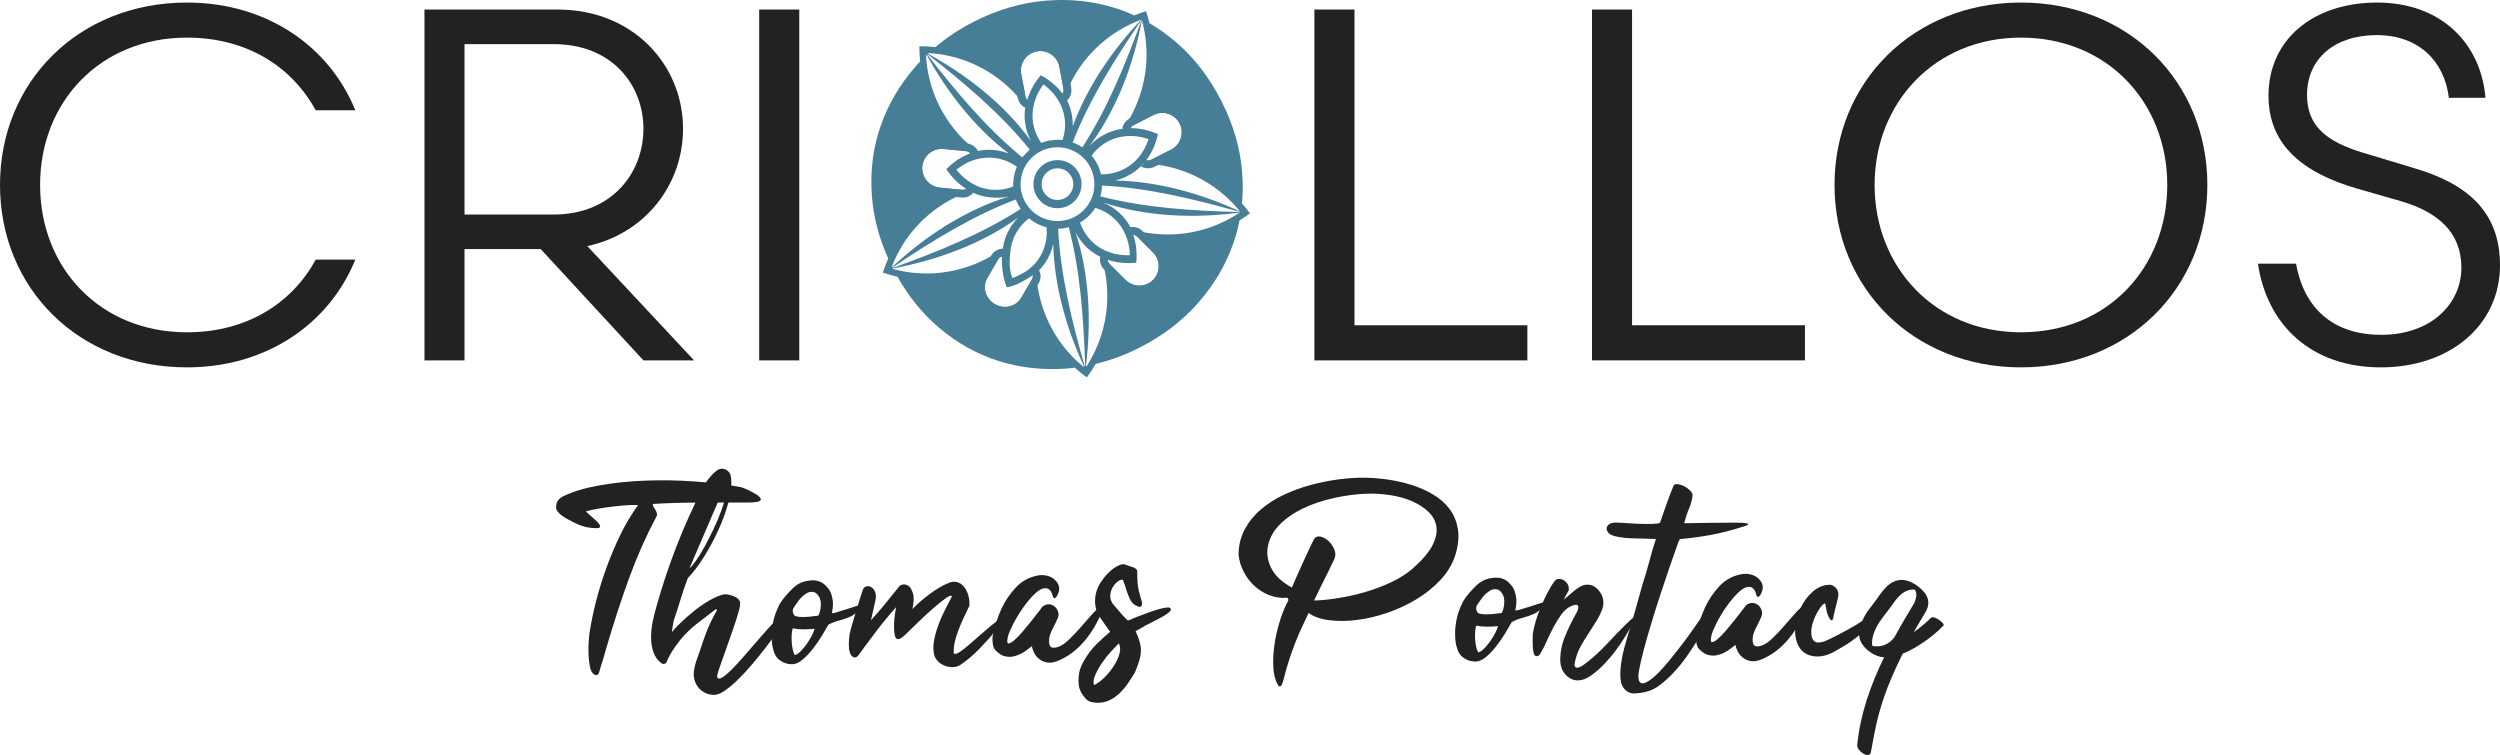 <svg xmlns="http://www.w3.org/2000/svg" id="b" viewBox="0 0 607.3 183.41"><defs><style>.d{fill:#477e97;}.d,.e{stroke-width:0px;}.e{fill:#222221;}</style></defs><g id="c"><path class="e" d="m45.41,80.72c-21.06,0-35.67-15.58-35.67-35.79S24.35,9.14,45.41,9.14c14.73,0,25.56,7.18,31.29,17.65h9.61C80.1,11.45,65.01.62,45.41.62,19.11.62,0,19.85,0,44.93s19.11,44.31,45.41,44.31c19.6,0,34.69-10.83,40.9-26.17h-9.61c-5.73,10.47-16.56,17.65-31.29,17.65Z"></path><path class="e" d="m142.67,59.78c14.12-3.04,23.25-14.97,23.25-28.49,0-15.58-12.17-28.97-30.43-28.97h-32.38v85.22h9.73v-27.03h18.51l24.95,27.03h12.3l-25.93-27.76Zm-29.83-7.67V10.72h21.67c14.12,0,21.79,9.86,21.79,20.57s-7.67,20.82-21.79,20.82h-21.67Z"></path><path class="e" d="m184.42,2.32v85.22h9.74V2.32h-9.74Z"></path><path class="e" d="m329.03,79.01V2.32h-9.74v85.22h51.74v-8.53h-42Z"></path><path class="e" d="m396.46,79.01V2.32h-9.73v85.22h51.73v-8.53h-42Z"></path><path class="e" d="m490.93.62c-26.06,0-45.29,19.23-45.29,44.31s19.23,44.31,45.29,44.31,45.28-19.23,45.28-44.31S517.1.62,490.93.62Zm0,80.1c-21.06,0-35.55-15.95-35.55-35.79s14.49-35.79,35.55-35.79,35.54,15.82,35.54,35.79-14.36,35.79-35.54,35.79Z"></path><path class="e" d="m585.87,40.67l-10.1-3.05c-9.01-2.55-15.34-5.84-15.34-14.6s6.7-14.49,16.92-14.49,16.44,6.33,17.53,15.22h8.89c-1.1-13.15-10.71-23.13-26.3-23.13s-26.41,9.01-26.41,22.64c0,12.3,8.88,18.87,21.42,22.52l10.59,3.04c8.89,2.56,14.85,7.43,14.85,16.19s-7.3,16.32-19.47,16.32-18.87-6.94-20.7-17.29h-9.25c2.19,14.97,13.03,25.2,29.83,25.2s28.97-10.23,28.97-24.83c0-13.15-8.16-19.97-21.43-23.74Z"></path><path class="d" d="m279.22,5.66c-.22-1-.49-1.98-.82-2.96-.97.3-1.93.66-2.86,1.04-1.56-.72-3.15-1.33-4.79-1.83-5.34-1.66-10.94-2.24-16.8-1.74-5.87.49-11.62,2.18-17.27,5.04-3.5,1.77-6.64,3.85-9.44,6.23-1.29-.15-2.59-.21-3.9-.21-.01,1.24.04,2.47.18,3.71-.4.4-.76.8-1.12,1.22-3.87,4.43-6.71,9.3-8.53,14.59-1.82,5.28-2.51,10.88-2.08,16.77.37,5.13,1.7,10.22,3.97,15.27-.45,1.03-.86,2.09-1.21,3.15l-.09.29c1.17.39,2.34.73,3.54.98,2.73,4.85,6.07,8.95,10.01,12.31,4.5,3.83,9.43,6.58,14.76,8.23,5.35,1.65,10.95,2.23,16.81,1.74.5-.05,1.01-.11,1.51-.18.93.86,1.91,1.64,2.92,2.37.78-1.05,1.5-2.14,2.15-3.28,3.61-.87,7.17-2.18,10.7-3.97,5.66-2.87,10.42-6.53,14.28-10.96,3.87-4.42,6.72-9.29,8.53-14.58.6-1.75,1.07-3.52,1.43-5.35.86-.52,1.7-1.1,2.52-1.71-.59-.83-1.24-1.63-1.92-2.4.22-2.38.25-4.82.06-7.31-.42-5.9-2.1-11.76-5.05-17.55-2.93-5.8-6.66-10.61-11.17-14.45-2.02-1.72-4.12-3.2-6.3-4.48Zm-2-.88c-6.88,7.23-13.08,16.22-16.63,25.89,0,0,0-.02,0-.03.02-.76-.02-1.53-.13-2.31-.21-1.39-.62-2.7-1.23-3.92-.17-.35-.36-.7-.57-1.04.4-1.07.86-2.14,1.38-3.16.04-.08.08-.15.11-.23,3.63-7.11,9.67-12.45,17.08-15.21Zm9.34,25.22h0c1.17,2.32.24,5.15-2.07,6.34l-4.91,2.49c-.35.18-.75.21-1.14.09,1.39-1.81,2.34-3.98,2.84-6.34-2.15-.96-4.42-1.46-6.65-1.45.15-.3.37-.56.69-.71l4.9-2.5c2.33-1.17,5.16-.24,6.34,2.09Zm-7.54,3.82l-.04.09c-.55,1.6-1.33,3-2.29,4.19-.23.28-.48.55-.72.81-.29.29-.58.57-.9.81-.68.57-1.42,1.05-2.23,1.44-1.68.82-3.51,1.22-5.4,1.17-.04-.16-.08-.3-.12-.46,0-.05-.02-.08-.03-.11-.06-.2-.11-.4-.18-.59-.04-.11-.08-.22-.13-.33-.05-.13-.11-.28-.16-.42-.01-.03-.03-.06-.05-.09-.04-.11-.08-.2-.13-.29l-.05-.11c-.04-.07-.08-.15-.12-.22-.01-.04-.04-.08-.06-.12-.02-.04-.04-.09-.06-.13-.04-.07-.08-.15-.13-.21-.08-.14-.18-.29-.27-.42-.04-.08-.09-.16-.14-.24l-.06-.06c-.04-.08-.1-.14-.16-.22-.12-.18-.25-.35-.4-.52,1.12-1.55,2.55-2.75,4.25-3.59.56-.28,1.13-.51,1.7-.67.42-.13.84-.23,1.27-.3.35-.07.73-.12,1.1-.15,1.8-.17,3.66.08,5.53.74Zm-20.92.18s0,0,0,.02c-.22-.02-.46-.05-.69-.06-.2,0-.4-.01-.59,0-.06,0-.1,0-.16,0-.26,0-.53.02-.79.06-.14.01-.28.03-.42.05-.09,0-.21.02-.31.04,0,0-.03,0-.04,0-.08.01-.16.04-.25.04-.16.03-.31.07-.47.11-.09.02-.19.05-.29.08-.16.03-.33.08-.46.13-.03.01-.04.01-.06.02-.21.07-.42.14-.64.23t-.01-.03c-1.03-1.48-1.7-3.15-1.98-4.94-.07-.48-.11-.95-.11-1.43-.02-.47,0-.95.06-1.41.04-.37.08-.76.18-1.14.1-.52.23-1.04.42-1.56.45-1.32,1.12-2.56,1.99-3.72,1.35.98,2.47,2.15,3.32,3.45.2.3.38.59.55.91.18.33.35.69.49,1.03.37.87.62,1.78.76,2.73.28,1.79.11,3.61-.49,5.38Zm18.09,23.45l3.9,3.87c1.84,1.84,1.85,4.83.01,6.68h0c-1.83,1.84-4.82,1.85-6.66.02l-3.9-3.87c-.28-.28-.44-.65-.45-1.05,2.16.74,4.52.97,6.92.71.24-2.35,0-4.66-.71-6.77.34.04.65.18.89.42Zm-10.79,1.34c-1.37-1.3-2.4-2.91-3.04-4.72.18-.09.35-.21.51-.33.1-.06.19-.12.28-.19.21-.13.4-.28.57-.43.03-.01.04-.03.06-.04.04-.03.08-.07.13-.11.11-.11.24-.2.35-.3l.11-.11s.08-.08.13-.11c.16-.17.31-.31.45-.49l.08-.08c.18-.2.35-.41.51-.62.06-.07.11-.13.17-.21.13-.18.25-.37.36-.56,1.75.53,3.32,1.42,4.64,2.66.54.5,1.03,1.05,1.45,1.65.27.35.5.73.71,1.11.16.29.31.59.44.91.01.03.03.06.04.08.69,1.54,1.07,3.25,1.13,5.09-.66.03-1.32,0-1.94-.06-1.24-.12-2.41-.39-3.51-.85-.11-.03-.21-.07-.32-.12-.34-.16-.69-.32-1.02-.49-.38-.21-.76-.45-1.11-.7-.41-.3-.81-.62-1.18-.97Zm-2.17-7.71c-3.49,3.49-9.19,3.49-12.69,0s-3.5-9.2,0-12.69,9.19-3.49,12.69,0c3.49,3.49,3.5,9.19,0,12.69Zm-15.15,21.28c-1.27,2.16-4.14,2.84-6.41,1.52h0c-2.26-1.33-3.09-4.16-1.83-6.32l2.66-4.57c.2-.34.51-.57.89-.66-.12,2.21.25,5.24,1.16,7.45,2.32-.3,4.53-1.78,6.36-2.93.06.33,0,.66-.16.94l-2.65,4.57Zm2.82-7.83c-.25.25-.51.49-.78.73-1.05.89-2.79,1.75-4.17,2.31-.9-2.14-.73-4.48-.49-6.58.03-.38.09-.77.18-1.14.08-.45.2-.89.35-1.33l.02-.05c.07-.21.16-.41.23-.62.8-1.9,2.07-3.56,3.74-4.83.12.09.24.2.36.29l.03.03c.07.06.14.11.21.16.06.05.13.09.19.13.11.06.2.13.29.19.07.04.12.08.18.11.08.06.17.11.25.16.11.06.2.11.31.17.04.02.08.04.12.06.17.08.34.17.52.25.03.01.05.02.08.04.11.05.2.08.3.13.13.06.28.12.43.16.04.03.11.05.16.07l.41.13c.13.04.27.08.41.1.16,1.72-.03,3.41-.58,4.99-.07.21-.13.42-.23.62-.41,1.05-1,2.01-1.7,2.88-.25.29-.52.59-.79.86Zm-10.28-18.48c-.75-.08-1.48-.24-2.18-.47-.43-.13-.84-.29-1.25-.49-.34-.16-.67-.32-.98-.5-1.46-.8-2.76-1.94-3.9-3.37,1.54-1.23,3.22-2.11,4.97-2.55.35-.09.69-.17,1.05-.23.4-.06.82-.11,1.22-.13.64-.04,1.29-.02,1.93.05,1.99.21,3.85.95,5.51,2.13l.02.02c-.1.24-.19.47-.28.71-.05.15-.1.3-.13.45-.08.24-.16.51-.2.76-.05.22-.09.42-.13.64-.01.04-.02.09-.02.13-.04.21-.06.42-.07.64,0,.02,0,.04,0,.05-.01.25-.04.49-.04.74,0,.05,0,.11,0,.17,0,.17,0,.33,0,.5h-.01c-1.77.7-3.63.96-5.5.75Zm-5.9-.17c-.3.18-.62.27-.96.24l-5.47-.54c-2.59-.25-4.48-2.57-4.24-5.15h0c.26-2.6,2.57-4.49,5.15-4.24l5.47.53c.4.04.76.22,1.02.54-2.14.78-4.12,2.11-5.81,3.83,1.3,1.97,2.94,3.61,4.84,4.79Zm14.38-22.51l-1.02-5.4c-.47-2.56,1.23-5.02,3.78-5.51h0c2.55-.47,5.01,1.22,5.49,3.78l1.01,5.41c.08.39,0,.78-.23,1.12-1.36-1.84-3.17-3.36-5.3-4.5-1.53,1.79-2.65,3.83-3.27,5.97-.25-.23-.43-.52-.49-.86Zm-23.48-10.48c7.72.48,14.86,3.71,20.36,9.23.41.41.81.83,1.19,1.26.69.76,1.33,1.56,1.94,2.38-.03.13-.04.25-.06.4-.21,1.27-.21,2.57,0,3.88.23,1.5.69,2.91,1.37,4.2-6.34-8.87-15.68-16.07-24.97-21.19.06-.05.11-.1.17-.16Zm-.29.28c8.95,7.01,17.68,14.35,24.81,23.14.22-.18-1.68,1.77-1.84,1.9-8.76-7.19-16.06-15.97-23.04-24.95l.08-.08Zm-.36.33c.06-.04.11-.09.16-.15,4.86,8.9,11.65,17.65,19.95,23.97-1.08-.43-2.22-.72-3.42-.86-1.39-.16-2.76-.08-4.1.2-.11,0-.2.03-.29.05-.75-.57-1.48-1.18-2.18-1.84-.33-.3-.66-.62-.98-.93-5.51-5.54-8.73-12.71-9.16-20.44Zm-8.32,51.24c2.81-7.25,8.14-13.13,15.14-16.68.13-.06.28-.13.41-.2,1.12-.55,2.25-1.02,3.4-1.42.28.16.58.3.88.42,1.22.56,2.54.91,3.91,1.07,1.57.17,3.15.13,4.65-.19-10.57,3.25-20.48,9.78-28.32,17.13-.03-.04-.05-.09-.06-.13Zm.13.27c9.52-6.41,19.3-12.49,29.97-16.55.04.05.13.28.21.46.08.19.16.37.25.56.1.2.2.4.32.59.11.19.22.37.34.57.06.11.11.17.06.11-9.6,6.19-20.31,10.45-31.11,14.35-.01-.03-.03-.06-.04-.08Zm.18.35h0c-.02-.06-.05-.1-.07-.15,10.42-1.94,21.55-5.88,30.38-12.31-1.17,1.21-2.11,2.62-2.79,4.21-.08.24-.18.49-.27.72-.28.85-.49,1.7-.6,2.57,0,0-.02.02-.04.02-.92.68-1.9,1.3-2.91,1.87-.43.25-.87.47-1.32.71-7.01,3.54-14.89,4.37-22.39,2.35Zm46.15,23.68c-5.95-4.92-9.84-11.75-11.05-19.45,0-.08-.03-.16-.04-.23-.15-1.01-.26-2.02-.3-3.01.24-.21.47-.45.69-.68,1.15-1.18,2.09-2.58,2.73-4.14.1-.24.2-.48.27-.72.18-.51.33-1.03.44-1.56h0c.25,10.26,3.25,20.73,7.47,29.75-.07.01-.14.03-.21.04Zm.38-.07c-3.12-10.98-5.87-22.09-6.45-33.42.85-.01,1.73-.13,2.58-.36,2.86,10.97,3.61,22.38,3.99,33.76-.04.01-.08.01-.12.02Zm5.11-21.97c.78,4.98.38,9.93-1.17,14.68-.83,2.54-1.97,4.94-3.4,7.19-.08.01-.16.04-.25.05,1.34-10.51.9-22.18-2.51-32.53.7,1.41,1.64,2.69,2.82,3.8.96.89,2.02,1.61,3.16,2.17.11.06.21.11.32.16,0,0,0,0,0,.01.17.54.33,1.09.46,1.65.12.49.23.98.33,1.48.09.45.17.89.24,1.34Zm10.3-10.4c-.37-.06-.74-.12-1.1-.19-.4-.08-.79-.16-1.18-.25-.59-.13-1.17-.28-1.75-.45-.06-.11-.11-.22-.16-.33-.04-.08-.08-.16-.12-.23-.67-1.24-1.54-2.39-2.61-3.39-1.19-1.1-2.52-1.97-3.96-2.55l-.13-.04s-.04-.03-.06-.04c10.6,3.56,22.56,3.97,33.35,2.48-6.56,4.41-14.41,6.17-22.29,4.98Zm-11.61-8.9c.25-.86.38-1.74.41-2.63,11.41.59,22.58,3.35,33.63,6.45-11.48-.3-22.97-1-34.04-3.82Zm33.96,3.69c-9.18-4.29-19.86-7.35-30.33-7.54.93-.23,1.85-.55,2.74-.98,1.6-.78,2.99-1.86,4.14-3.16,1.18.04,2.4.15,3.59.33,0,0,.01,0,.02,0,7.89,1.19,14.87,5.2,19.84,11.36Zm-24.29-28.39c-.52,1.58-1.17,3.13-1.92,4.62-.19.37-.4.75-.6,1.11-.49.87-1.02,1.71-1.57,2.52-.08.01-.18.02-.26.04-1.39.18-2.75.6-4.03,1.23-1.44.7-2.69,1.63-3.76,2.76-.02.02-.05.04-.06.07-.04.04-.07.08-.11.12,6.63-8.86,10.74-19.95,12.74-30.53,1.64,5.97,1.49,12.17-.44,18.07Zm-14.03,12.77c.3.21.6.43.88.66h0c-1.12-.91-2.38-1.58-3.73-2.01.16.05.33.09.49.15,4.18-10.63,10.34-20.34,16.78-29.83-3.93,10.78-8.22,21.43-14.41,31.03Z"></path><path class="d" d="m281.42,59.98c2.59,2.57,2.6,6.76.04,9.36h-.01c-2.57,2.59-6.76,2.59-9.33.03l-3.91-3.88c-.64-.64-1-1.5-1.01-2.43,0-.25.02-.49.08-.73.59.3,1.2.56,1.82.76,0,.4.16.77.45,1.05l3.9,3.87c1.85,1.83,4.83,1.82,6.66-.01h0c1.83-1.85,1.82-4.84-.01-6.68l-3.9-3.87c-.24-.24-.55-.38-.89-.42-.21-.64-.47-1.27-.78-1.87.18-.03.37-.05.57-.05.92,0,1.78.35,2.43,1l3.9,3.87Z"></path><path class="d" d="m249.72,73.32c-1.77,3.04-5.79,3.99-8.98,2.14h-.02c-3.17-1.87-4.32-5.84-2.56-8.86l2.66-4.59c.44-.76,1.17-1.29,2.05-1.51.24-.06.47-.09.72-.09-.13.63-.21,1.26-.24,1.9-.39.1-.7.33-.89.66l-2.66,4.58c-1.26,2.16-.43,4.99,1.83,6.32h0c2.27,1.33,5.14.64,6.41-1.51l2.66-4.58c.17-.28.22-.61.16-.94.55-.34.96-.86,1.46-1.29.08.17.27.47.33.66.25.87.15,1.77-.3,2.53l-2.66,4.58Z"></path><path class="d" d="m228.1,47.46c-3.63-.36-6.29-3.59-5.95-7.22v-.02c.37-3.62,3.61-6.27,7.22-5.92l5.48.53c.91.09,1.73.53,2.32,1.24.16.19.29.39.4.61-.65.14-1.28.32-1.9.56-.26-.31-.61-.49-1.01-.53l-5.47-.53c-2.59-.25-4.89,1.65-5.15,4.22h0c-.25,2.6,1.65,4.91,4.23,5.17l5.47.53c.34.03.67-.05.96-.23.57.36,1.17.68,1.78.95-.12.14-.26.28-.41.4-.71.58-1.6.85-2.51.76l-5.47-.53Z"></path><path class="d" d="m246.22,18.32c-.67-3.59,1.7-7.04,5.28-7.72h.02c3.58-.66,7.03,1.72,7.69,5.29l1.01,5.42c.16.9-.02,1.8-.55,2.57-.13.21-.29.39-.48.56-.31-.58-.67-1.14-1.07-1.66.22-.34.3-.73.23-1.12l-1.01-5.41c-.48-2.56-2.94-4.24-5.49-3.77h0c-2.56.48-4.25,2.95-3.78,5.5l1.01,5.41c.06.33.24.63.49.86-.19.64-.33,1.31-.42,1.98-.17-.08-.34-.17-.5-.28-.76-.52-1.27-1.3-1.43-2.2l-1.01-5.41Z"></path><path class="d" d="m279.35,26.24c3.25-1.65,7.23-.36,8.9,2.89v.02c1.65,3.25.34,7.23-2.9,8.87l-4.91,2.5c-.81.41-1.74.48-2.62.2-.24-.07-.46-.17-.67-.3.47-.46.9-.96,1.3-1.49.38.12.78.09,1.14-.09l4.9-2.49c2.32-1.18,3.24-4.02,2.07-6.33h0c-1.18-2.33-4.02-3.26-6.34-2.08l-4.9,2.49c-.3.15-.54.4-.68.71-.67,0-1.35.05-2.02.15.03-.18.07-.37.13-.56.29-.87.89-1.58,1.71-1.99l4.9-2.49Z"></path><path class="d" d="m261.02,48.87c-2.28,2.28-5.99,2.28-8.27,0s-2.28-5.99,0-8.27,5.99-2.28,8.27,0,2.28,5.99,0,8.27Zm-6.86-6.86c-1.5,1.5-1.5,3.94,0,5.44s3.94,1.5,5.44,0,1.5-3.94,0-5.44-3.94-1.5-5.44,0Z"></path><path class="e" d="m158.62,122.4c-.08.21-.04.43.12.68.16.25.33.52.5.8.17.29.28.59.34.9.06.31,0,.61-.22.9-2.38,4.46-4.54,9.32-6.47,14.57-1.93,5.26-3.88,11.25-5.84,17.98-.12.45-.24.87-.34,1.24s-.21.74-.34,1.11-.26.78-.4,1.24c-.14.45-.3.99-.46,1.61-.25.54-.58.7-.99.5-.58-.25-.97-.85-1.18-1.82-.21-.97-.33-2.03-.38-3.18-.04-1.15-.03-2.26.06-3.31.08-1.05.16-1.78.24-2.2.37-2.35.9-4.88,1.59-7.58.7-2.7,1.54-5.39,2.52-8.08.98-2.68,2.08-5.27,3.29-7.77,1.21-2.5,2.54-4.75,3.98-6.78.21-.21.33-.35.37-.43-.29-.12-.99-.15-2.1-.09s-2.34.17-3.68.32c-1.34.15-2.66.34-3.96.56-1.3.23-2.28.45-2.94.65.16.21.52.54,1.05.99.54.45,1.04.91,1.52,1.36.47.45.76.85.87,1.2.1.35-.2.53-.9.53-.95,0-1.87-.11-2.75-.34-.89-.22-1.72-.54-2.51-.95-.41-.21-.88-.44-1.39-.71-.52-.27-1-.55-1.46-.86-.46-.31-.85-.65-1.18-1.02s-.5-.78-.5-1.24c0-1.15.55-2.02,1.66-2.6,2.39-1.16,5.34-2.05,8.84-2.67,3.5-.62,7.22-1.01,11.16-1.16,3.94-.15,7.92-.09,11.94.2,4.02.28,7.72.73,11.1,1.34.21.04.53.14.96.31.43.16.9.37,1.39.62.5.25.97.5,1.42.77.46.27.79.54,1.02.8.23.27.29.51.19.71s-.44.35-1.02.44c-.58.08-1.15.12-1.73.13h-1.73c-3.63,0-7.27.02-10.92.02-3.65,0-7.25.12-10.79.33Z"></path><path class="e" d="m173.81,148.03c-1.57,1.2-3.08,2.37-4.54,3.5-1.46,1.14-2.79,2.43-3.98,3.87-.7.87-1.35,1.77-1.94,2.69-.6.93-1.08,1.87-1.45,2.82-.33.41-.72.5-1.17.25-.99-.74-1.67-1.69-2.04-2.84-.37-1.15-.55-2.38-.53-3.68s.16-2.58.43-3.83c.27-1.26.54-2.36.83-3.31.66-2.39,1.4-4.86,2.25-7.39s1.74-5.04,2.71-7.52c.96-2.47,1.97-4.87,3.02-7.18,1.05-2.31,2.06-4.46,3.05-6.44.53-1.03,1.11-1.94,1.73-2.72.62-.78,1.25-1.42,1.91-1.92.37-.29.75-.45,1.14-.47.39-.02.75.05,1.08.21.33.17.61.4.84.71.23.31.36.63.4.96.25,1.77.07,3.81-.55,6.12-.61,2.31-1.46,4.63-2.52,6.96-1.07,2.33-2.25,4.52-3.54,6.56-1.3,2.04-2.52,3.66-3.67,4.86-.17.17-.25.29-.25.37-.66,1.73-1.23,3.42-1.72,5.07-.49,1.65-1.02,3.3-1.6,4.95-.08.45-.17.93-.28,1.42-.1.49-.15.99-.15,1.48.45-.62.99-1.22,1.6-1.8,1.27-1.24,2.61-2.42,4.01-3.53,1.4-1.12,2.9-2.09,4.51-2.92.66-.33,1.31-.59,1.95-.78.64-.19,1.29-.18,1.95.03.54.12,1.07.33,1.61.62.58.41.88.84.9,1.3.02.45-.05.97-.21,1.55-.41,1.53-.93,3.2-1.57,5.01-.64,1.82-1.24,3.54-1.82,5.17s-1.07,3.03-1.48,4.21c-.41,1.18-.58,1.89-.49,2.13.21.41.61.43,1.21.06.6-.37,1.32-.97,2.16-1.8.84-.83,1.77-1.82,2.78-2.97,1.01-1.16,2.02-2.32,3.02-3.5,1.01-1.18,1.98-2.29,2.93-3.34.95-1.05,1.75-1.89,2.41-2.51.54-.54.99-.76,1.36-.68s.43.52.19,1.3c-.33.58-.86,1.42-1.6,2.51-.74,1.09-1.61,2.3-2.62,3.62-1.01,1.32-2.09,2.66-3.24,4.02-1.15,1.36-2.29,2.6-3.43,3.72-1.13,1.12-2.21,2.03-3.24,2.76-1.03.72-1.92,1.09-2.66,1.09s-1.43-.14-2.07-.43c-.64-.29-1.19-.69-1.64-1.2-.46-.52-.8-1.11-1.02-1.79-.23-.68-.3-1.43-.22-2.26.04-.33.1-.67.18-1.02.08-.35.18-.77.31-1.27.45-1.2.87-2.39,1.26-3.59s.81-2.39,1.26-3.59c.66-1.73,1.52-3.53,2.59-5.38v-.12c0-.08-.1-.12-.31-.12Zm-6.33-9.95c.37-.29.9-.91,1.57-1.86s1.38-2.08,2.1-3.41c.72-1.32,1.44-2.73,2.16-4.24.72-1.51,1.33-2.96,1.85-4.36.51-1.4.88-2.66,1.11-3.77.22-1.11.19-1.94-.1-2.47-.45.99-1.08,2.4-1.88,4.24-.8,1.84-1.63,3.76-2.49,5.79-.86,2.02-1.69,3.96-2.5,5.82-.8,1.86-1.41,3.28-1.82,4.27Z"></path><path class="e" d="m217.66,147.52c-1.73,1.94-3.34,3.9-4.84,5.88-1.5,1.98-2.97,3.96-4.41,5.94-.33.29-.62.41-.86.37-.25-.04-.46-.16-.65-.37-.19-.21-.33-.46-.43-.77-.1-.31-.18-.59-.22-.83-.08-.74-.08-1.56,0-2.44.08-.89.16-1.45.24-1.7.16-.7.38-1.5.65-2.41s.54-1.83.83-2.75c.29-.93.56-1.83.83-2.72.27-.89.52-1.68.77-2.38.16-.49.45-.79.86-.9.41-.1.81-.04,1.21.18.39.23.7.61.93,1.14.23.54.26,1.22.1,2.04-.16.83-.35,1.65-.55,2.47-.21.83-.39,1.63-.55,2.41,1.19-1.32,2.38-2.69,3.55-4.12,1.17-1.43,2.31-2.84,3.42-4.24.53-.37,1.09-.46,1.67-.25.58.21,1.01.66,1.3,1.36.33.74.48,1.5.44,2.29-.04.78-.14,1.53-.3,2.23,1.19-1.24,2.59-2.46,4.2-3.66,1.61-1.2,3.17-2.11,4.7-2.73.74-.29,1.42-.33,2.04-.13.62.2,1.16.58,1.61,1.14.45.56.79,1.24,1.02,2.04.23.8.32,1.64.28,2.5-.49,1.03-.97,2.03-1.42,3-.45.97-.86,1.93-1.23,2.88-.37.95-.67,1.9-.89,2.85-.22.95-.32,1.92-.27,2.91.29.21.77.08,1.45-.37.68-.46,1.45-1.05,2.31-1.8.87-.74,1.76-1.53,2.69-2.35.93-.83,1.74-1.53,2.44-2.11,2.02-1.61,3.13-2.29,3.34-2.05.21.25-.37,1.17-1.73,2.79-1.32,1.57-2.71,3.12-4.17,4.64-1.46,1.53-3.02,2.85-4.66,3.97-.54.37-1.15.57-1.85.59-.7.02-1.39-.1-2.07-.37-.68-.27-1.27-.68-1.76-1.23-.5-.56-.79-1.24-.87-2.07-.13-1.07-.06-2.21.21-3.4.26-1.2.62-2.38,1.08-3.56.45-1.18.96-2.32,1.54-3.44.57-1.11,1.11-2.15,1.6-3.09-.12-.33-.59-.22-1.39.34-.8.56-1.78,1.33-2.93,2.33-1.15.99-2.37,2.11-3.64,3.34-1.28,1.24-2.45,2.38-3.52,3.41-.45.41-.79.67-1.02.78-.23.1-.42.16-.59.16-.41,0-.68-.34-.81-1.02s-.18-1.46-.16-2.35c.02-.89.09-1.75.21-2.6.12-.85.22-1.43.31-1.76Z"></path><path class="e" d="m250.7,156.93c-.37.29-.78.61-1.24.96-.45.35-.95.66-1.48.93-.54.27-1.1.48-1.7.62-.6.15-1.23.16-1.89.04-.5-.08-.95-.26-1.36-.52-.41-.27-.8-.59-1.18-.96s-.6-.91-.68-1.61c-.08-.7-.1-1.26-.07-1.67.21-1.07.49-2.2.86-3.4.37-1.2.82-2.37,1.35-3.53.9-1.9,2.06-3.59,3.45-5.08,1.4-1.49,3.09-2.44,5.07-2.85.66-.17,1.35-.2,2.07-.09.72.1,1.35.34,1.89.71.54.37.95.83,1.24,1.39.29.56.35,1.17.19,1.82-.08.25-.17.49-.28.74-.1.25-.23.46-.37.62-.14.17-.28.26-.4.28-.12.02-.25-.09-.37-.34-.04-.12-.09-.3-.16-.52-.06-.23-.16-.45-.28-.68s-.3-.43-.53-.62c-.23-.19-.53-.28-.9-.28-.78,0-1.67.49-2.66,1.46-.99.97-1.93,2.11-2.84,3.41-.91,1.3-1.69,2.6-2.34,3.9-.66,1.3-1.07,2.28-1.23,2.94-.25,1.07-.22,1.64.06,1.7s.74-.17,1.36-.68c.62-.52,1.32-1.23,2.1-2.14.78-.91,1.52-1.81,2.22-2.69.7-.89,1.31-1.67,1.82-2.35s.79-1.04.83-1.08c.53-.41,1.07-.6,1.61-.56.54.04,1,.24,1.39.58.39.35.66.78.81,1.3.14.52.09,1.04-.15,1.58-.29.66-.67,1.45-1.14,2.35-.47.91-.77,1.71-.89,2.41-.12,1.07,0,1.77.37,2.1.37.33,1.05.31,2.04-.06.78-.33,1.61-.92,2.47-1.77.87-.85,1.72-1.74,2.56-2.69.84-.95,1.64-1.86,2.38-2.72s1.36-1.51,1.85-1.92c.12-.12.28-.26.46-.4.18-.14.34-.17.46-.09.21.08.32.2.34.34s.03.3.03.46c-.53,1.32-1.17,2.62-1.91,3.9-.74,1.28-1.57,2.47-2.5,3.56s-1.95,2.07-3.09,2.91-2.36,1.52-3.68,2.02c-.83.29-1.57.38-2.23.28-.66-.1-1.26-.34-1.79-.71-.54-.37-.97-.84-1.3-1.42-.33-.58-.56-1.19-.68-1.85Z"></path><path class="e" d="m269.67,153.49c-.83-1.15-1.64-2.33-2.45-3.52s-1.21-2.51-1.21-3.96c0-1.61.46-3.12,1.38-4.55.92-1.42,1.98-2.57,3.18-3.44.49-.33,1-.6,1.51-.81.51-.21,1.06-.19,1.64.06.25.12.5.22.77.28.27.06.5.13.71.22.21.08.43.21.68.37.25.17.37.39.37.68,0,1.16.04,2.09.1,2.81.06.72.16,1.34.28,1.85.12.52.25.97.37,1.36.12.39.25.82.37,1.27.08.41.06.76-.06,1.05-.12.29-.43.33-.93.13-.91-.33-1.58-.99-2.01-1.98-.43-.99-.76-1.89-.96-2.72-.04-.16-.15-.45-.31-.87-.17-.41-.27-.7-.31-.87-.33-.08-.72.03-1.17.34-.45.31-.85.73-1.2,1.27-.35.54-.58,1.16-.68,1.86-.1.7.03,1.4.41,2.1.16.25.4.55.71.89.31.35.62.71.93,1.08.31.37.62.73.93,1.08.31.35.57.63.77.83.25.25.41.38.5.4.08.02.29-.03.62-.16.41-.21,1.04-.48,1.88-.81.84-.33,1.73-.66,2.66-.99.93-.33,1.81-.61,2.66-.84.84-.23,1.49-.34,1.95-.34.29,0,.49.1.62.31.12.12.1.29-.06.5-.17.21-.38.41-.65.62s-.55.39-.83.56c-.29.17-.47.27-.56.31-.7.41-1.59.88-2.66,1.4-1.07.52-2,1.02-2.78,1.52-.08.08-.24.17-.46.25s-.4.17-.52.25c.5,1.11.85,2.07,1.06,2.87.21.8.28,1.58.22,2.32-.06.74-.21,1.5-.46,2.26-.25.76-.57,1.64-.98,2.63-.58.95-1.16,1.86-1.76,2.72-.6.87-1.26,1.65-2,2.35-.74.7-1.54,1.26-2.41,1.67-.87.41-1.81.62-2.84.62-.58,0-1.13-.07-1.67-.21-.54-.14-.99-.44-1.36-.89-.95-1.03-1.49-2.15-1.61-3.37-.12-1.22-.03-2.42.3-3.62.25-.74.55-1.42.92-2.04.9-1.57,1.9-2.9,2.99-3.99,1.09-1.09,2.23-2.14,3.43-3.13Zm2.11,2.78c-.45.46-1.07,1.11-1.85,1.95-.78.85-1.51,1.76-2.19,2.76-.68.99-1.23,1.97-1.66,2.94-.43.97-.54,1.8-.34,2.5.82-.37,1.67-.98,2.53-1.83.86-.85,1.62-1.78,2.28-2.79.66-1.01,1.12-2.01,1.39-3,.27-.99.21-1.83-.16-2.54Z"></path><path class="e" d="m300.87,134.64c.04-2.27.55-4.31,1.54-6.12.99-1.82,2.29-3.42,3.92-4.8s3.48-2.56,5.56-3.54c2.08-.97,4.23-1.76,6.46-2.36,2.22-.6,4.43-1.05,6.61-1.34,2.18-.29,4.18-.44,6-.44,1.9,0,3.88.14,5.94.42,2.06.29,4.04.73,5.94,1.32s3.66,1.38,5.29,2.34c1.63.97,2.96,2.14,3.99,3.52,1.03,1.38,1.71,2.99,2.02,4.82.31,1.83.12,3.93-.58,6.28-.7,2.23-1.89,4.25-3.58,6.07-1.69,1.82-3.64,3.4-5.87,4.74-2.22,1.34-4.6,2.45-7.14,3.32s-5.01,1.45-7.42,1.74c-2.41.29-4.65.31-6.71.04-2.06-.26-3.71-.85-4.95-1.75-.49,1.07-1.01,2.17-1.54,3.28-.53,1.11-1.06,2.32-1.57,3.62-.51,1.3-1.03,2.71-1.54,4.24-.51,1.53-1,3.22-1.44,5.07-.08.25-.16.5-.25.77-.08.27-.18.49-.31.65-.12.16-.27.24-.43.22-.17-.02-.33-.22-.5-.59-.58-1.07-.91-2.45-1-4.14-.09-1.69,0-3.46.27-5.32.26-1.86.66-3.67,1.2-5.44.53-1.77,1.13-3.32,1.79-4.64.16-.25.29-.5.37-.74.08-.25,0-.47-.25-.68-1.53.13-2.97-.08-4.33-.61-1.36-.53-2.58-1.29-3.65-2.28-1.07-.99-1.95-2.15-2.63-3.49-.68-1.34-1.09-2.73-1.21-4.17Zm42.43,3.33c2.22-1.94,3.76-3.75,4.63-5.42s1.2-3.19,1.01-4.55c-.19-1.36-.82-2.56-1.89-3.61s-2.41-1.92-3.99-2.62c-1.59-.7-3.38-1.2-5.38-1.5-2-.31-4.01-.42-6.03-.33-2.6.13-5.22.49-7.88,1.1-2.66.6-5.09,1.43-7.29,2.49-2.2,1.05-4.08,2.36-5.62,3.91-1.54,1.55-2.5,3.33-2.87,5.35-.33,1.73-.04,3.48.84,5.25.89,1.77,2.55,3.34,4.99,4.69,1.03-2.39,1.87-4.3,2.53-5.72.66-1.42,1.17-2.54,1.54-3.34s.65-1.39.83-1.76c.18-.37.36-.7.52-.99.37-.54.9-.72,1.58-.56.68.16,1.32.52,1.92,1.08.6.55,1.06,1.24,1.4,2.04.33.8.33,1.58,0,2.32-.45.99-.88,1.89-1.29,2.69-.41.81-.8,1.59-1.17,2.35-.37.76-.76,1.55-1.17,2.35-.41.8-.84,1.7-1.29,2.69,1.65-.04,3.55-.23,5.72-.57s4.36-.82,6.58-1.46c2.22-.64,4.37-1.45,6.43-2.42,2.06-.97,3.85-2.12,5.38-3.44Z"></path><path class="e" d="m368.11,148.32c.5-.04,1.03-.17,1.61-.37.58-.21,1.11-.37,1.61-.5.58-.17,1.18-.36,1.82-.59.64-.23,1.25-.4,1.82-.53.41,0,.58.11.5.34s-.28.5-.59.8c-.31.31-.66.61-1.05.9-.39.29-.69.5-.9.62-.99.46-1.97.81-2.94,1.06-.97.25-1.89.6-2.75,1.06-.37.66-.88,1.54-1.54,2.63-.66,1.09-1.39,2.16-2.19,3.19-.8,1.03-1.65,1.92-2.53,2.66-.89.74-1.74,1.12-2.56,1.12-1.15,0-2.14-.33-2.97-.98-.62-.41-1.08-1.05-1.39-1.92-.31-.87-.5-1.8-.56-2.81-.06-1.01-.04-2,.09-2.97.12-.97.27-1.76.43-2.38.34-1.42,1.2-3.21,1.44-3.62.7-1.24,2.06-2.72,3.15-3.78,1.09-1.05,2.36-1.66,3.8-1.83.91-.17,1.74-.13,2.5.12.76.25,1.43.72,2.01,1.42.5.54.85,1.12,1.05,1.76.21.64.33,1.26.37,1.86.04.6.02,1.14-.06,1.64-.08.5-.14.87-.18,1.11Zm-9.01,10.16c.41-.08.87-.38,1.39-.9.51-.52,1.01-1.1,1.48-1.77.47-.66.88-1.33,1.23-2.01.35-.68.58-1.25.71-1.7-.83.08-1.71.13-2.66.13-.95,0-1.83-.08-2.66-.24-.12.37-.21.86-.25,1.45-.04.6-.04,1.22,0,1.86.04.64.13,1.25.25,1.82.12.58.29,1.03.5,1.36Zm5.49-9.53c.08,0,.16-.04.25-.12.08-.08.12-.17.12-.25.33-.78.48-1.65.46-2.6-.02-.95-.32-1.71-.9-2.29-.29-.33-.66-.51-1.11-.56-.45-.04-.89.04-1.3.25-.82.5-1.48,1.07-1.98,1.73-.49.66-.97,1.34-1.42,2.04-.21.55-.16,1.21.33,1.72.14.15.59.28,1.07.32.47.04,1.01.05,1.61.03s1.17-.07,1.73-.16c.56-.08.94-.12,1.14-.13Z"></path><path class="e" d="m374.32,158.51c-.16.33-.29.54-.37.62-.66.46-1.11.33-1.36-.37-.08-.33-.14-.64-.19-.93-.04-.29-.06-.6-.06-.93-.04-.91-.04-1.81,0-2.72.12-1.03.37-2.16.74-3.37.37-1.22.81-2.42,1.32-3.62.51-1.2,1.05-2.32,1.6-3.37.55-1.05,1.08-1.91,1.57-2.57.25-.37.59-.58,1.02-.62.43-.04.86.06,1.27.31.41.25.74.6.99,1.05.25.45.31.97.19,1.54-.04.04-.12.17-.25.37-.12.21-.25.43-.37.68s-.25.49-.37.71-.21.36-.25.4c.45-.33.9-.7,1.36-1.12.45-.41.92-.8,1.39-1.18.47-.37.96-.69,1.45-.96.49-.27,1.03-.4,1.61-.41.7,0,1.32.19,1.86.58s.98.86,1.33,1.42c.35.56.57,1.15.65,1.79.08.64.04,1.25-.12,1.82-.37,1.11-.88,2.2-1.54,3.25-.66,1.05-1.33,2.1-2,3.13-.68,1.03-1.31,2.07-1.88,3.13-.58,1.05-.99,2.14-1.23,3.25-.25.87-.26,1.4-.03,1.61.23.21.53.25.9.12.37-.12.75-.33,1.14-.62.39-.29.67-.5.83-.62,1.69-1.32,3.27-2.78,4.75-4.37,1.48-1.59,2.94-3.11,4.38-4.55,1.24-1.24,2.01-1.91,2.32-2.01.31-.1.35.1.12.62-.23.52-.6,1.21-1.11,2.07-.51.87-.98,1.63-1.39,2.29-.49.83-1.17,1.83-2.04,3-.86,1.18-1.82,2.31-2.87,3.41-1.05,1.09-2.13,2.02-3.24,2.79-1.11.76-2.14,1.15-3.09,1.15-.7,0-1.32-.15-1.86-.46-.54-.31-.99-.69-1.36-1.14-.37-.45-.65-.97-.84-1.54-.19-.58-.28-1.16-.28-1.73,0-2.06.41-4.08,1.26-6.06.84-1.98,1.73-3.8,2.68-5.45.45-.87.57-1.46.37-1.79-.21-.33-.8-.27-1.79.19-.82.37-1.58,1.04-2.28,2.01-.7.97-1.35,2.02-1.94,3.16-.6,1.14-1.14,2.26-1.63,3.37-.49,1.11-.95,2-1.36,2.66Z"></path><path class="e" d="m398.07,165.14c.25.78.75,1.03,1.52.74.76-.29,1.65-.91,2.66-1.86,1.01-.95,2.07-2.11,3.18-3.47s2.17-2.7,3.18-4.02c1.01-1.32,1.88-2.52,2.62-3.59.74-1.07,1.23-1.77,1.48-2.11.21-.33.44-.64.71-.93.27-.29.61-.6,1.02-.93.16-.12.36-.26.59-.4.23-.14.42-.21.59-.19.17.02.24.16.22.4-.02.25-.17.66-.46,1.24-.25.5-.64,1.25-1.17,2.26-.53,1.01-1.19,2.15-1.97,3.4-.78,1.26-1.64,2.56-2.59,3.9-.95,1.34-1.96,2.59-3.05,3.75-1.09,1.16-2.2,2.17-3.33,3.04-1.13.87-2.28,1.43-3.43,1.68-1.03.25-1.98.38-2.84.41-.87.02-1.63-.3-2.29-.96-.62-.62-.97-1.5-1.06-2.66-.08-1.15-.04-2.38.15-3.68s.44-2.56.77-3.77c.33-1.22.59-2.16.8-2.82.66-2.14,1.28-4.26,1.88-6.34.59-2.08,1.18-4.18,1.75-6.28.62-1.86,1.18-3.76,1.69-5.72.51-1.96,1.03-3.72,1.57-5.29-.83-.04-1.67-.07-2.54-.09-.87-.02-1.73-.04-2.6-.06-.87-.02-1.72-.07-2.57-.15-.84-.08-1.64-.22-2.38-.43-.66-.16-1.15-.43-1.46-.8-.31-.37-.46-.74-.43-1.11s.23-.69.62-.96c.39-.27.96-.4,1.7-.4.45,0,1.2.04,2.23.12,1.03.08,2.11.14,3.25.18,1.13.04,2.18.05,3.15.03.97-.02,1.6-.1,1.89-.22.12-.04.18-.1.18-.19.25-.74.51-1.53.8-2.35s.57-1.63.86-2.41c.29-.78.56-1.53.83-2.23.27-.7.5-1.3.71-1.8.16-.37.5-.53,1.02-.47.51.06,1.05.24,1.61.52.56.29,1.04.65,1.46,1.08s.6.83.56,1.21c-.12,1.07-.41,2.12-.86,3.16-.45,1.03-.84,2.21-1.17,3.53,2.6-.05,4.83-.08,6.71-.1s3.7-.04,5.47-.04c.58,0,1.15,0,1.73.03.58.02,1.02.07,1.33.15.31.08.38.2.22.34-.16.15-.7.34-1.61.59-2.59.83-5.11,1.46-7.54,1.9-2.43.44-4.82.76-7.17.97-.21.04-.3.08-.28.12.02.04-.03.17-.15.37,0,.04-.02.08-.06.12-.04.04-.06.08-.06.12-.66,1.82-1.38,3.86-2.15,6.13-.78,2.27-1.56,4.6-2.34,6.99-.78,2.39-1.52,4.74-2.21,7.05-.7,2.31-1.29,4.4-1.78,6.28-.49,1.88-.85,3.44-1.07,4.7s-.23,2.03-.03,2.32Z"></path><path class="e" d="m421.61,156.63c-.37.29-.78.61-1.24.96-.45.35-.95.66-1.48.93-.54.27-1.1.48-1.7.62-.6.15-1.23.16-1.89.03-.5-.08-.95-.26-1.36-.52-.41-.27-.8-.58-1.18-.96-.37-.37-.6-.9-.68-1.61-.08-.7-.1-1.26-.07-1.67.21-1.07.49-2.21.86-3.4.37-1.2.82-2.37,1.35-3.53.9-1.9,2.06-3.59,3.45-5.08s3.09-2.44,5.07-2.85c.66-.17,1.35-.2,2.07-.1.72.1,1.35.34,1.89.71.54.37.95.83,1.24,1.39.29.56.35,1.17.19,1.82-.08.25-.17.49-.28.74-.1.25-.23.45-.37.62-.14.17-.28.26-.4.28-.12.02-.25-.09-.37-.34-.04-.12-.09-.3-.16-.53-.06-.23-.16-.45-.28-.68-.12-.23-.3-.43-.53-.62-.23-.18-.53-.28-.9-.28-.78,0-1.67.49-2.66,1.46-.99.97-1.93,2.11-2.84,3.41-.91,1.3-1.69,2.6-2.34,3.9-.66,1.3-1.07,2.28-1.23,2.94-.25,1.07-.22,1.64.06,1.7s.74-.17,1.36-.68c.62-.52,1.32-1.23,2.1-2.14.78-.91,1.52-1.81,2.22-2.69.7-.89,1.31-1.67,1.82-2.35s.79-1.04.83-1.08c.53-.41,1.07-.6,1.61-.56.54.04,1,.24,1.39.58.39.35.66.78.81,1.3.14.52.09,1.04-.15,1.58-.29.66-.67,1.44-1.14,2.35-.47.91-.77,1.71-.89,2.41-.12,1.07,0,1.77.37,2.1.37.33,1.05.31,2.04-.07.78-.33,1.61-.92,2.47-1.77.87-.85,1.72-1.74,2.56-2.7.84-.95,1.64-1.86,2.38-2.72.74-.87,1.36-1.51,1.85-1.92.12-.12.28-.26.46-.4.18-.14.34-.18.46-.09.21.08.32.2.34.34s.03.3.03.46c-.53,1.32-1.17,2.62-1.91,3.9-.74,1.28-1.57,2.47-2.5,3.56-.93,1.09-1.95,2.07-3.09,2.91s-2.36,1.52-3.68,2.02c-.83.29-1.57.38-2.23.28-.66-.1-1.26-.34-1.79-.71-.54-.37-.97-.84-1.3-1.42s-.56-1.19-.68-1.85Z"></path><path class="e" d="m456.2,148.1c.45-.21.73-.2.83.03.1.23.07.51-.09.83-.25.5-.56.95-.92,1.36-.37.41-.78.81-1.24,1.18-.95.87-1.74,1.58-2.38,2.14-.64.56-1.17,1-1.61,1.33s-.79.6-1.08.81c-.29.21-.56.39-.8.56-.95.58-1.88,1.14-2.81,1.67-.93.54-1.8.93-2.63,1.18-1.28.37-2.53.39-3.74.04-1.22-.35-2.13-1.08-2.76-2.19-.7-1.28-.99-2.75-.87-4.42.12-1.67.54-3.28,1.26-4.83.72-1.55,1.67-2.87,2.87-3.96s2.51-1.68,3.95-1.77c.45-.08.92.05,1.39.4.47.35.77.75.9,1.21.12.37.15.78.06,1.24s-.19.96-.34,1.51c-.14.56-.3,1.17-.46,1.83-.17.66-.31,1.34-.43,2.04-.08.25-.2.38-.34.4-.14.02-.28-.07-.4-.28-.46-.7-.73-1.37-.84-2.01-.11-.64-.22-1.25-.34-1.82-.25,0-.57.24-.96.71-.39.48-.77,1.06-1.14,1.76-.37.7-.68,1.45-.92,2.26-.25.8-.37,1.51-.37,2.13,0,.83.13,1.44.37,1.85.25.41.56.66.93.74.37.08.8.06,1.3-.06s.99-.31,1.48-.56c2.18-1.03,4.28-2.14,6.3-3.32,2.02-1.18,3.95-2.51,5.81-4Z"></path><path class="e" d="m469.12,150.04c-1.31,1.29-2.73,2.47-4.23,3.53.92-1.7,1.91-3.22,2.91-4.97,1.66-2.94-.27-5.06-2.28-6.45-1.27-.88-2.79-1.49-4.35-1.21-1.4.25-2.58,1.16-3.49,2.22-.98,1.13-1.76,2.42-2.69,3.6-.81,1.03-1.63,2.06-2.22,3.24-.65,1.31-1.26,2.93-1.14,4.42.15,1.76,1.46,3.19,2.88,4.13.95.63,2.04,1.06,3.17,1.13-3.28,6.74-5.8,13.82-6.53,21.35-.13,1.37,2.97,3.46,3.31,1.76.61-3.16,1.12-6.31,1.97-9.42.78-2.85,1.76-5.64,2.9-8.36.88-2.1,1.86-4.16,2.87-6.21.44-.17.86-.37,1.28-.57,1.1-.53,2.16-1.14,3.18-1.81,1.97-1.3,3.86-2.77,5.47-4.49.43-.45-2.34-2.53-3.02-1.87Zm-14.15,7.27c.11.05.03.09,0,0h0Zm-.11-.39c-.04-.12-.08-.23-.09-.35-.03-.29-.02-.58,0-.87.1-1.14.53-2.28,1.04-3.3.92-1.86,2.36-3.37,3.55-5.05,1.22-1.73,2.53-3.74,4.8-4.09.31-.05.62-.07.92-.04.01,0,.02,0,.03,0,.05.06.1.12.14.2.54,1.02.16,2.03-.21,3.02,0,0,0,0,0,0-1.66,2.74-3.31,5.53-4.86,8.38-1.36,1.81-3.35,2.47-5.32,2.1Z"></path><path class="e" d="m202.09,148.97c.5-.04,1.03-.17,1.61-.37.58-.21,1.11-.37,1.61-.5.58-.17,1.18-.36,1.82-.59.64-.23,1.25-.4,1.82-.53.41,0,.58.11.5.34s-.28.5-.59.8c-.31.31-.66.61-1.05.9-.39.29-.69.5-.9.62-.99.46-1.97.81-2.94,1.06-.97.25-1.89.6-2.75,1.06-.37.66-.88,1.54-1.54,2.63-.66,1.09-1.39,2.16-2.19,3.19-.8,1.03-1.65,1.92-2.53,2.66-.89.74-1.74,1.12-2.56,1.12-1.15,0-2.14-.33-2.97-.98-.62-.41-1.08-1.05-1.39-1.92-.31-.87-.5-1.8-.56-2.81-.06-1.01-.04-2,.09-2.97.12-.97.27-1.76.43-2.38.34-1.42,1.2-3.21,1.44-3.62.7-1.24,2.06-2.72,3.15-3.78,1.09-1.05,2.36-1.66,3.8-1.83.91-.17,1.74-.13,2.5.12.76.25,1.43.72,2.01,1.42.5.54.85,1.12,1.05,1.76.21.64.33,1.26.37,1.86.04.6.02,1.14-.06,1.64-.08.5-.14.87-.18,1.11Zm-9.01,10.16c.41-.08.87-.38,1.39-.9.51-.52,1.01-1.1,1.48-1.77.47-.66.88-1.33,1.23-2.01.35-.68.58-1.25.71-1.7-.83.08-1.71.13-2.66.13-.95,0-1.83-.08-2.66-.24-.12.37-.21.86-.25,1.45-.04.6-.04,1.22,0,1.86.04.64.13,1.25.25,1.82.12.58.29,1.03.5,1.36Zm5.49-9.53c.08,0,.16-.04.25-.12.08-.08.12-.17.12-.25.33-.78.48-1.65.46-2.6-.02-.95-.32-1.71-.9-2.29-.29-.33-.66-.51-1.11-.56-.45-.04-.89.04-1.3.25-.82.5-1.48,1.07-1.98,1.73-.49.66-.97,1.34-1.42,2.04-.21.55-.16,1.21.33,1.72.14.15.59.28,1.07.32.47.04,1.01.05,1.61.03s1.17-.07,1.73-.16c.56-.08.94-.12,1.14-.13Z"></path></g></svg>